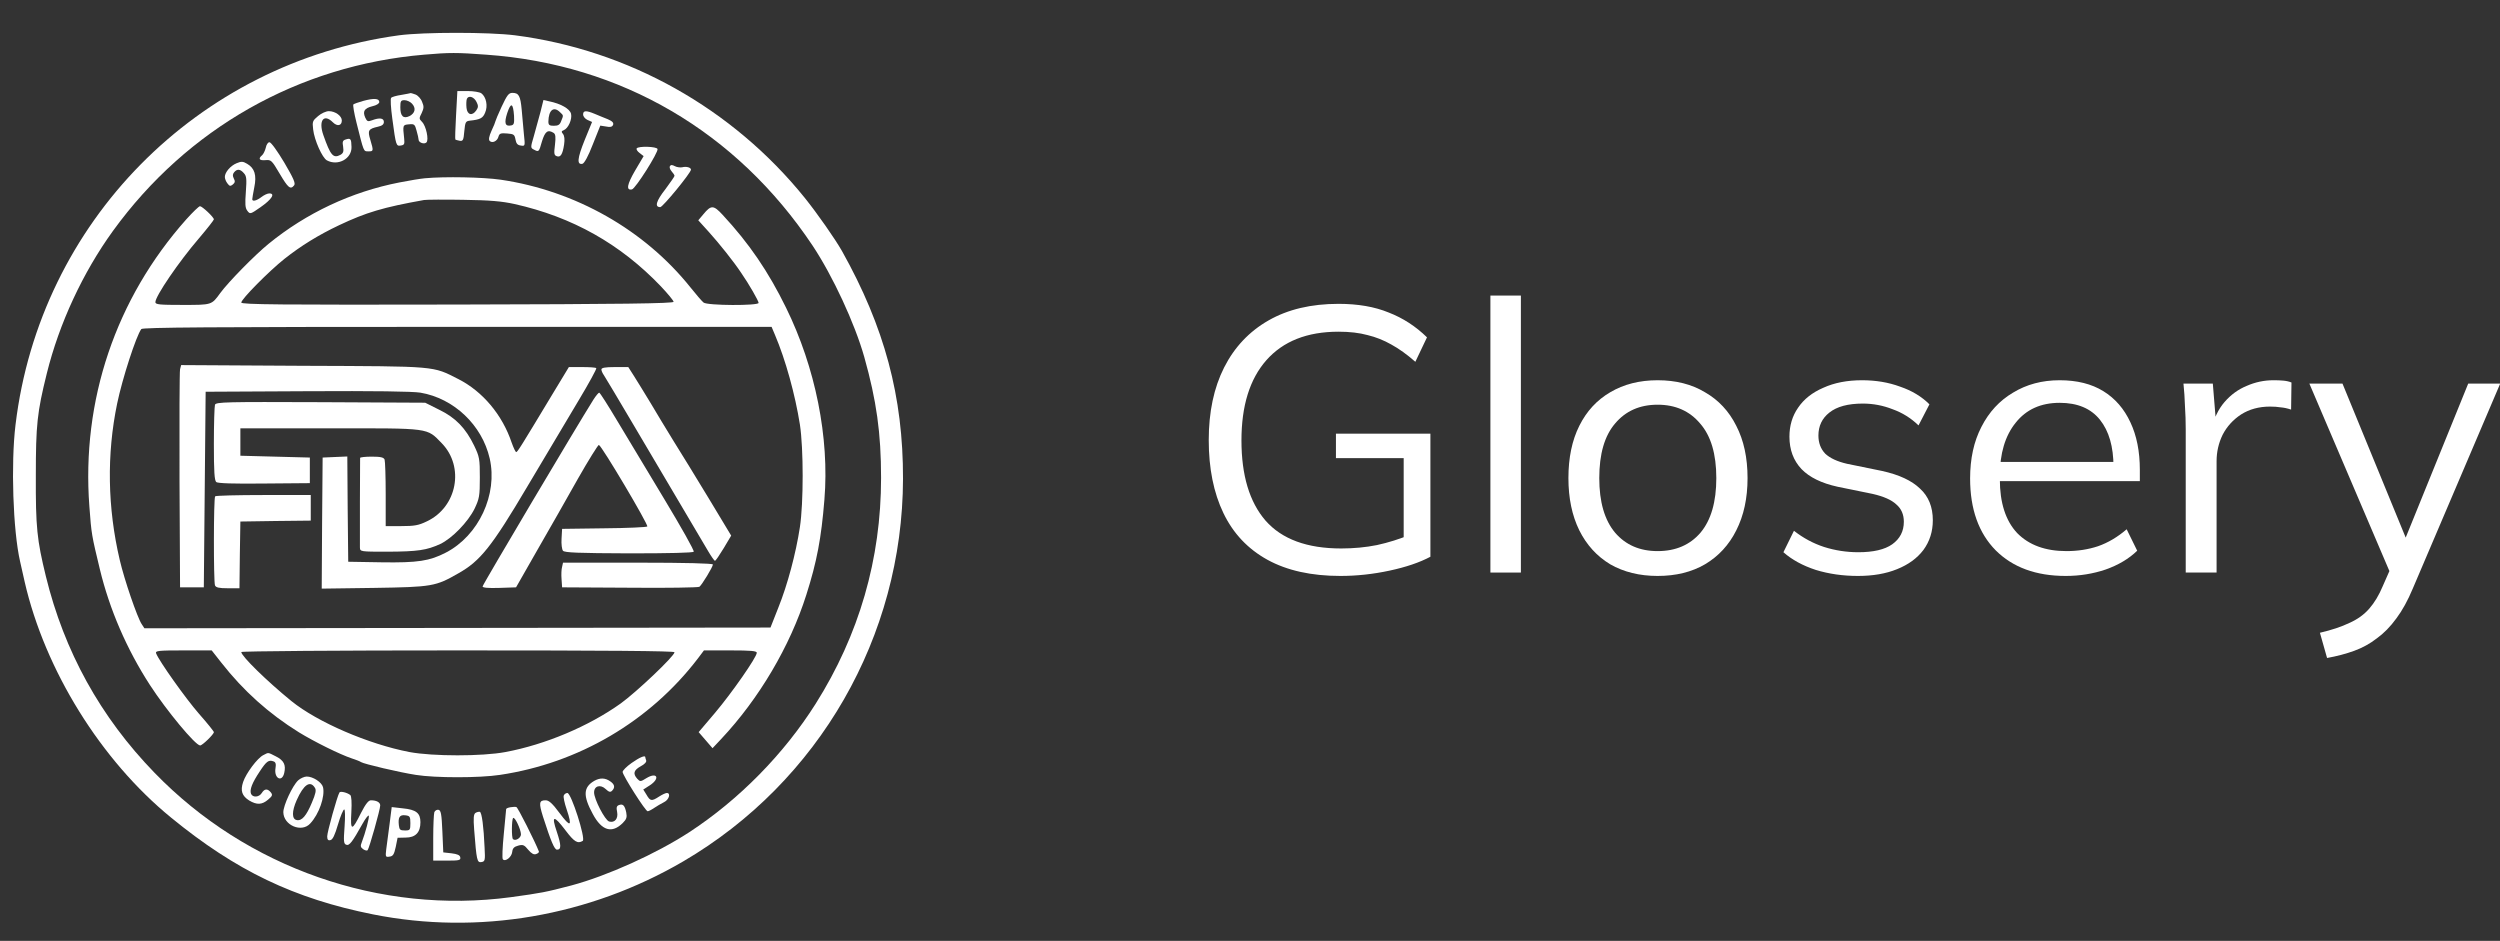 <svg xmlns="http://www.w3.org/2000/svg" width="93" height="35" viewBox="0 0 93 35" fill="none"><rect x="0" y="0" width="93" height="35" fill="#333333" stroke="none"/><path d="M49.864 21.425C48.782 21.425 47.877 21.224 47.148 20.823C46.42 20.421 45.874 19.843 45.511 19.087C45.147 18.331 44.965 17.425 44.965 16.371C44.965 15.325 45.156 14.425 45.538 13.669C45.921 12.913 46.472 12.329 47.191 11.919C47.909 11.508 48.777 11.303 49.794 11.303C50.513 11.303 51.134 11.41 51.657 11.625C52.188 11.83 52.664 12.138 53.084 12.549L52.651 13.459C52.343 13.188 52.044 12.973 51.755 12.815C51.474 12.656 51.181 12.539 50.873 12.465C50.565 12.381 50.205 12.339 49.794 12.339C48.628 12.339 47.732 12.693 47.106 13.403C46.49 14.103 46.182 15.097 46.182 16.385C46.182 17.682 46.481 18.676 47.078 19.367C47.685 20.057 48.623 20.403 49.892 20.403C50.359 20.403 50.803 20.361 51.222 20.277C51.652 20.183 52.067 20.053 52.468 19.885L52.217 20.515V17.043H49.697V16.133H53.211V20.711C52.809 20.925 52.3 21.098 51.684 21.229C51.078 21.359 50.471 21.425 49.864 21.425Z" fill="white"></path><path d="M55.443 21.299V10.995H56.577V21.299H55.443Z" fill="white"></path><path d="M61.663 21.425C60.991 21.425 60.403 21.28 59.899 20.991C59.404 20.692 59.021 20.272 58.751 19.731C58.48 19.18 58.345 18.531 58.345 17.785C58.345 17.029 58.48 16.38 58.751 15.839C59.021 15.297 59.404 14.882 59.899 14.593C60.403 14.294 60.991 14.145 61.663 14.145C62.344 14.145 62.932 14.294 63.427 14.593C63.931 14.882 64.318 15.297 64.589 15.839C64.869 16.38 65.009 17.029 65.009 17.785C65.009 18.531 64.869 19.18 64.589 19.731C64.318 20.272 63.931 20.692 63.427 20.991C62.932 21.28 62.344 21.425 61.663 21.425ZM61.663 20.501C62.335 20.501 62.867 20.272 63.259 19.815C63.651 19.348 63.847 18.671 63.847 17.785C63.847 16.889 63.646 16.212 63.245 15.755C62.853 15.288 62.325 15.055 61.663 15.055C61 15.055 60.473 15.288 60.081 15.755C59.689 16.212 59.493 16.889 59.493 17.785C59.493 18.671 59.689 19.348 60.081 19.815C60.473 20.272 61 20.501 61.663 20.501Z" fill="white"></path><path d="M69.115 21.425C68.555 21.425 68.032 21.35 67.547 21.201C67.061 21.042 66.66 20.823 66.343 20.543L66.735 19.745C67.08 20.015 67.453 20.216 67.855 20.347C68.265 20.477 68.69 20.543 69.129 20.543C69.689 20.543 70.109 20.445 70.389 20.249C70.678 20.043 70.823 19.763 70.823 19.409C70.823 19.138 70.729 18.923 70.543 18.765C70.365 18.597 70.071 18.466 69.661 18.373L68.359 18.107C67.761 17.976 67.313 17.757 67.015 17.449C66.716 17.131 66.567 16.73 66.567 16.245C66.567 15.834 66.674 15.475 66.889 15.167C67.103 14.849 67.416 14.602 67.827 14.425C68.237 14.238 68.718 14.145 69.269 14.145C69.782 14.145 70.253 14.224 70.683 14.383C71.121 14.532 71.485 14.751 71.775 15.041L71.369 15.825C71.089 15.554 70.767 15.353 70.403 15.223C70.048 15.083 69.679 15.013 69.297 15.013C68.746 15.013 68.331 15.125 68.051 15.349C67.78 15.563 67.645 15.848 67.645 16.203C67.645 16.473 67.729 16.697 67.897 16.875C68.074 17.043 68.345 17.169 68.709 17.253L70.011 17.519C70.645 17.659 71.117 17.878 71.425 18.177C71.742 18.466 71.901 18.858 71.901 19.353C71.901 19.773 71.784 20.141 71.551 20.459C71.317 20.767 70.991 21.005 70.571 21.173C70.16 21.341 69.675 21.425 69.115 21.425Z" fill="white"></path><path d="M76.844 21.425C75.743 21.425 74.875 21.107 74.24 20.473C73.605 19.829 73.288 18.937 73.288 17.799C73.288 17.061 73.428 16.422 73.708 15.881C73.988 15.33 74.38 14.905 74.884 14.607C75.388 14.299 75.967 14.145 76.62 14.145C77.264 14.145 77.805 14.28 78.244 14.551C78.683 14.821 79.019 15.209 79.252 15.713C79.485 16.207 79.602 16.795 79.602 17.477V17.897H74.156V17.183H78.86L78.622 17.365C78.622 16.618 78.454 16.035 78.118 15.615C77.782 15.195 77.283 14.985 76.62 14.985C75.92 14.985 75.374 15.232 74.982 15.727C74.59 16.212 74.394 16.87 74.394 17.701V17.827C74.394 18.704 74.609 19.371 75.038 19.829C75.477 20.277 76.088 20.501 76.872 20.501C77.292 20.501 77.684 20.44 78.048 20.319C78.421 20.188 78.776 19.978 79.112 19.689L79.504 20.487C79.196 20.785 78.804 21.019 78.328 21.187C77.861 21.345 77.367 21.425 76.844 21.425Z" fill="white"></path><path d="M81.309 21.299V15.965C81.309 15.685 81.3 15.4 81.281 15.111C81.272 14.821 81.253 14.541 81.225 14.271H82.317L82.457 15.979L82.261 15.993C82.355 15.573 82.518 15.227 82.751 14.957C82.985 14.686 83.26 14.485 83.577 14.355C83.895 14.215 84.226 14.145 84.571 14.145C84.711 14.145 84.833 14.149 84.935 14.159C85.047 14.168 85.15 14.191 85.243 14.229L85.229 15.237C85.089 15.19 84.959 15.162 84.837 15.153C84.725 15.134 84.595 15.125 84.445 15.125C84.035 15.125 83.675 15.223 83.367 15.419C83.069 15.615 82.84 15.867 82.681 16.175C82.532 16.483 82.457 16.809 82.457 17.155V21.299H81.309Z" fill="white"></path><path d="M86.567 24.477L86.301 23.539C86.74 23.436 87.104 23.315 87.393 23.175C87.692 23.044 87.939 22.867 88.135 22.643C88.331 22.419 88.499 22.139 88.639 21.803L89.003 20.977L88.975 21.453L85.909 14.271H87.141L89.675 20.445H89.311L91.817 14.271H93.007L89.759 21.887C89.572 22.335 89.367 22.708 89.143 23.007C88.919 23.315 88.676 23.562 88.415 23.749C88.163 23.945 87.883 24.099 87.575 24.211C87.267 24.323 86.931 24.411 86.567 24.477Z" fill="white"></path><g clip-path="url(#clip0_3644_429)"><path d="M14.845 1.313C7.331 2.34 1.483 8.27 0.578 15.797C0.401 17.246 0.483 19.735 0.748 20.89C0.782 21.047 0.857 21.38 0.918 21.645C1.673 24.93 3.754 28.282 6.358 30.41C8.772 32.389 10.948 33.43 13.872 34.014C17.789 34.797 21.916 34.089 25.419 32.042C30.471 29.084 33.578 23.672 33.592 17.817C33.599 14.75 32.905 12.166 31.321 9.337C31.062 8.882 30.41 7.95 29.941 7.365C27.248 4.026 23.372 1.857 19.156 1.313C18.183 1.191 15.762 1.191 14.845 1.313ZM18.088 2.034C23.107 2.388 27.397 4.897 30.226 9.133C30.981 10.269 31.797 12.03 32.151 13.281C32.606 14.9 32.776 16.11 32.776 17.776C32.776 20.795 31.96 23.617 30.342 26.181C29.165 28.044 27.499 29.744 25.636 30.961C24.412 31.757 22.596 32.58 21.25 32.94C20.285 33.192 20.142 33.219 19.006 33.375C14.151 34.028 9.173 32.287 5.746 28.744C3.733 26.671 2.387 24.223 1.707 21.441C1.374 20.075 1.326 19.619 1.333 17.701C1.333 15.804 1.381 15.342 1.741 13.893C2.203 12.03 3.081 10.14 4.203 8.589C6.963 4.781 11.111 2.428 15.776 2.034C16.715 1.952 16.993 1.952 18.088 2.034Z" fill="white"></path><path d="M16.966 4.278C16.939 4.761 16.925 5.175 16.939 5.189C16.953 5.203 17.027 5.223 17.102 5.237C17.224 5.257 17.245 5.209 17.272 4.883C17.306 4.543 17.32 4.509 17.476 4.489C17.87 4.448 17.966 4.393 18.047 4.189C18.156 3.945 18.088 3.605 17.904 3.469C17.843 3.428 17.619 3.387 17.401 3.387H17.014L16.966 4.278ZM17.728 3.795C17.796 3.931 17.796 3.992 17.721 4.101C17.571 4.325 17.381 4.278 17.354 4.013C17.34 3.883 17.347 3.734 17.367 3.679C17.428 3.537 17.633 3.598 17.728 3.795Z" fill="white"></path><path d="M14.933 3.53C14.749 3.557 14.579 3.605 14.552 3.639C14.518 3.666 14.539 4.013 14.593 4.407C14.729 5.427 14.736 5.441 14.912 5.413C15.042 5.393 15.055 5.359 15.035 5.155C14.98 4.652 14.98 4.645 15.212 4.625C15.409 4.604 15.436 4.625 15.497 4.863C15.538 5.005 15.572 5.155 15.572 5.196C15.572 5.305 15.783 5.38 15.864 5.298C15.96 5.203 15.851 4.686 15.701 4.536C15.586 4.421 15.586 4.4 15.688 4.203C15.769 4.026 15.776 3.958 15.701 3.788C15.661 3.673 15.545 3.55 15.457 3.516C15.368 3.482 15.287 3.462 15.28 3.462C15.273 3.469 15.117 3.496 14.933 3.53ZM15.327 3.856C15.484 4.026 15.443 4.21 15.232 4.319C15.008 4.428 14.892 4.325 14.892 3.992C14.892 3.761 14.912 3.727 15.049 3.727C15.137 3.727 15.266 3.788 15.327 3.856Z" fill="white"></path><path d="M18.659 3.972C18.53 4.251 18.428 4.496 18.428 4.516C18.428 4.537 18.367 4.693 18.285 4.863C18.19 5.074 18.17 5.196 18.217 5.244C18.312 5.339 18.503 5.251 18.544 5.081C18.578 4.965 18.625 4.945 18.863 4.965C19.115 4.985 19.142 5.006 19.176 5.189C19.203 5.339 19.251 5.4 19.373 5.414C19.537 5.441 19.537 5.434 19.489 4.992C19.468 4.747 19.428 4.339 19.407 4.081C19.36 3.564 19.299 3.455 19.061 3.455C18.924 3.455 18.863 3.537 18.659 3.972ZM19.122 4.305C19.135 4.591 19.122 4.645 19.013 4.666C18.788 4.713 18.748 4.577 18.87 4.203C19.006 3.795 19.088 3.829 19.122 4.305Z" fill="white"></path><path d="M13.512 3.754C13.335 3.802 13.172 3.863 13.145 3.884C13.124 3.911 13.172 4.21 13.26 4.557C13.539 5.665 13.518 5.631 13.702 5.631C13.899 5.631 13.899 5.618 13.777 5.203C13.668 4.849 13.702 4.795 14.062 4.713C14.212 4.679 14.28 4.632 14.28 4.536C14.28 4.394 14.124 4.366 13.838 4.475C13.688 4.53 13.655 4.523 13.586 4.373C13.485 4.142 13.553 4.026 13.852 3.952C14.008 3.918 14.11 3.85 14.11 3.795C14.11 3.659 13.906 3.646 13.512 3.754Z" fill="white"></path><path d="M20.101 4.183C20.033 4.435 19.924 4.836 19.856 5.074C19.734 5.482 19.734 5.502 19.856 5.563C20.047 5.665 20.047 5.659 20.162 5.257C20.278 4.883 20.38 4.809 20.597 4.945C20.665 4.992 20.679 5.094 20.645 5.387C20.604 5.706 20.611 5.774 20.706 5.808C20.849 5.869 20.93 5.747 20.985 5.373C21.012 5.189 20.998 5.053 20.944 4.985C20.876 4.904 20.883 4.877 20.971 4.843C21.141 4.775 21.291 4.435 21.243 4.231C21.196 4.047 20.863 3.857 20.427 3.768L20.216 3.721L20.101 4.183ZM20.835 4.176C20.965 4.299 20.965 4.285 20.876 4.503C20.828 4.639 20.767 4.679 20.604 4.679C20.441 4.679 20.4 4.652 20.4 4.523C20.407 4.095 20.597 3.938 20.835 4.176Z" fill="white"></path><path d="M11.832 4.319C11.628 4.489 11.614 4.523 11.649 4.815C11.696 5.223 11.989 5.869 12.159 5.965C12.573 6.189 13.09 5.903 13.076 5.468C13.07 5.162 13.043 5.128 12.859 5.189C12.75 5.223 12.73 5.271 12.764 5.455C12.791 5.638 12.771 5.699 12.662 5.761C12.396 5.903 12.294 5.781 12.029 5.026C11.839 4.489 12.043 4.21 12.383 4.55C12.546 4.713 12.716 4.679 12.716 4.482C12.716 4.312 12.471 4.135 12.233 4.135C12.131 4.135 11.948 4.217 11.832 4.319Z" fill="white"></path><path d="M21.692 4.258C21.692 4.333 21.767 4.421 21.855 4.462L22.025 4.537L21.747 5.217C21.474 5.897 21.454 6.135 21.665 6.094C21.733 6.08 21.883 5.815 22.052 5.373L22.331 4.673L22.549 4.707C22.705 4.741 22.773 4.72 22.807 4.645C22.834 4.564 22.78 4.509 22.61 4.435C22.481 4.387 22.263 4.292 22.127 4.237C21.801 4.101 21.692 4.108 21.692 4.258Z" fill="white"></path><path d="M9.887 5.495C9.86 5.604 9.799 5.733 9.751 5.774C9.595 5.903 9.643 5.978 9.874 5.958C10.085 5.937 10.112 5.965 10.404 6.461C10.717 6.991 10.805 7.066 10.941 6.896C11.002 6.821 10.921 6.638 10.574 6.046C10.322 5.625 10.085 5.291 10.023 5.291C9.969 5.291 9.908 5.38 9.887 5.495Z" fill="white"></path><path d="M23.684 5.522C23.664 5.556 23.712 5.631 23.793 5.692L23.943 5.808L23.63 6.338C23.324 6.862 23.283 7.093 23.508 7.046C23.637 7.025 24.5 5.658 24.46 5.543C24.433 5.448 23.739 5.427 23.684 5.522Z" fill="white"></path><path d="M8.799 6.073C8.568 6.169 8.364 6.413 8.364 6.583C8.364 6.645 8.405 6.753 8.459 6.821C8.541 6.93 8.568 6.937 8.663 6.862C8.745 6.794 8.752 6.74 8.697 6.638C8.65 6.543 8.65 6.481 8.711 6.407C8.82 6.277 8.935 6.284 9.071 6.441C9.173 6.549 9.18 6.658 9.146 7.134C9.112 7.59 9.119 7.733 9.201 7.841C9.303 7.977 9.316 7.971 9.704 7.699C10.112 7.413 10.248 7.195 10.017 7.195C9.949 7.195 9.819 7.257 9.724 7.331C9.547 7.467 9.384 7.508 9.384 7.413C9.384 7.379 9.418 7.182 9.459 6.971C9.554 6.515 9.473 6.257 9.194 6.094C9.037 5.999 8.976 5.999 8.799 6.073Z" fill="white"></path><path d="M24.922 6.182C24.895 6.216 24.922 6.304 24.983 6.372C25.044 6.44 25.092 6.515 25.092 6.542C25.092 6.569 24.936 6.787 24.752 7.039C24.405 7.481 24.344 7.705 24.562 7.705C24.657 7.705 25.704 6.427 25.704 6.311C25.704 6.229 25.527 6.182 25.378 6.223C25.303 6.236 25.18 6.223 25.106 6.182C25.004 6.127 24.949 6.127 24.922 6.182Z" fill="white"></path><path d="M15.81 6.631C15.661 6.644 15.232 6.712 14.858 6.787C13.076 7.134 11.397 7.923 9.989 9.072C9.479 9.487 8.493 10.493 8.194 10.901C7.868 11.35 7.888 11.343 6.787 11.343C5.943 11.343 5.78 11.329 5.78 11.241C5.78 11.017 6.651 9.738 7.405 8.861C7.705 8.508 7.956 8.188 7.956 8.161C7.956 8.079 7.521 7.671 7.439 7.671C7.399 7.671 7.167 7.896 6.929 8.161C4.305 11.112 3.026 14.893 3.325 18.843C3.4 19.877 3.414 19.925 3.713 21.169C4.073 22.665 4.713 24.148 5.576 25.48C6.188 26.425 7.269 27.731 7.446 27.731C7.528 27.731 7.956 27.316 7.956 27.235C7.956 27.207 7.711 26.901 7.405 26.555C6.916 25.997 5.916 24.59 5.807 24.304C5.773 24.209 5.882 24.195 6.821 24.195H7.875L8.228 24.644C9.058 25.705 10.003 26.548 11.118 27.241C11.696 27.595 12.641 28.064 13.09 28.214C13.24 28.262 13.396 28.323 13.43 28.35C13.532 28.418 14.851 28.731 15.47 28.826C16.191 28.942 17.837 28.942 18.598 28.826C21.522 28.391 24.174 26.834 25.962 24.494L26.187 24.195H27.166C27.941 24.195 28.152 24.215 28.152 24.284C28.152 24.447 27.227 25.773 26.602 26.514L25.99 27.235L26.248 27.534L26.506 27.833L26.826 27.493C28.234 25.997 29.39 24.039 29.995 22.128C30.389 20.89 30.552 20.02 30.668 18.585C30.858 16.287 30.335 13.669 29.24 11.445C28.581 10.099 27.866 9.052 26.881 7.991C26.541 7.623 26.452 7.623 26.166 7.97L25.976 8.195L26.37 8.63C26.751 9.052 27.295 9.732 27.574 10.153C27.866 10.575 28.22 11.194 28.22 11.268C28.22 11.377 26.309 11.37 26.173 11.255C26.119 11.214 25.895 10.956 25.684 10.69C23.97 8.548 21.4 7.093 18.625 6.685C17.966 6.59 16.551 6.563 15.81 6.631ZM19.142 7.59C21.291 8.072 23.073 9.072 24.582 10.649C24.84 10.921 25.058 11.187 25.058 11.227C25.058 11.289 23.161 11.316 17.02 11.329C10.411 11.343 8.976 11.329 8.976 11.255C8.976 11.126 10.01 10.085 10.581 9.63C11.193 9.147 11.839 8.745 12.614 8.378C13.62 7.902 14.253 7.712 15.776 7.44C15.871 7.426 16.531 7.42 17.238 7.433C18.224 7.447 18.673 7.487 19.142 7.59ZM28.832 12.465C29.22 13.376 29.58 14.675 29.757 15.797C29.893 16.695 29.893 18.701 29.757 19.605C29.607 20.591 29.294 21.761 28.954 22.604L28.662 23.345L17.014 23.359L5.372 23.372L5.27 23.216C5.107 22.971 4.624 21.564 4.454 20.829C3.999 18.891 3.965 16.905 4.359 15.008C4.549 14.09 5.066 12.492 5.257 12.241C5.304 12.18 7.739 12.159 17.014 12.159H28.703L28.832 12.465ZM25.092 24.263C25.092 24.406 23.684 25.739 23.093 26.167C21.903 27.017 20.291 27.697 18.802 27.976C17.939 28.139 16.102 28.139 15.232 27.976C13.709 27.683 11.812 26.867 10.839 26.079C9.928 25.337 8.976 24.406 8.976 24.256C8.976 24.222 12.601 24.195 17.034 24.195C22.556 24.195 25.092 24.215 25.092 24.263Z" fill="white"></path><path d="M6.698 13.737C6.678 13.825 6.671 15.682 6.678 17.871L6.698 21.849H7.14H7.582L7.616 18.211L7.65 14.573L11.424 14.553C13.947 14.539 15.348 14.56 15.64 14.607C16.884 14.818 17.932 15.811 18.217 17.055C18.523 18.388 17.809 19.925 16.585 20.557C15.98 20.87 15.545 20.938 14.198 20.918L12.954 20.897L12.934 18.939L12.92 16.981L12.458 17.001L12.002 17.021L11.982 19.463L11.968 21.897L13.92 21.87C16.082 21.836 16.204 21.815 17.055 21.326C17.864 20.87 18.292 20.34 19.611 18.109C20.278 16.987 21.141 15.546 21.522 14.9C21.91 14.254 22.202 13.717 22.182 13.696C22.161 13.669 21.923 13.655 21.651 13.655H21.162L20.536 14.689C19.373 16.62 19.251 16.817 19.203 16.817C19.176 16.817 19.101 16.654 19.033 16.464C18.686 15.43 17.952 14.56 17.055 14.104C16.075 13.608 16.313 13.628 11.274 13.608L6.739 13.581L6.698 13.737Z" fill="white"></path><path d="M22.372 13.744C22.372 13.791 22.413 13.886 22.467 13.961C22.515 14.036 23.011 14.859 23.562 15.797C25.044 18.306 26.105 20.102 26.343 20.503C26.459 20.7 26.575 20.863 26.595 20.863C26.622 20.863 26.765 20.652 26.921 20.394L27.2 19.925L26.364 18.538C25.901 17.776 25.317 16.817 25.058 16.409C24.806 15.995 24.412 15.355 24.195 14.981C23.97 14.607 23.691 14.159 23.576 13.975L23.372 13.655H22.869C22.508 13.655 22.372 13.682 22.372 13.744Z" fill="white"></path><path d="M22.08 14.859C21.434 15.886 17.952 21.754 17.952 21.816C17.952 21.863 18.149 21.884 18.578 21.87L19.197 21.849L19.992 20.456C20.434 19.687 21.114 18.497 21.502 17.803C21.896 17.11 22.25 16.546 22.277 16.552C22.372 16.559 24.133 19.531 24.079 19.585C24.058 19.612 23.331 19.646 22.474 19.653L20.91 19.674L20.89 20.034C20.876 20.238 20.903 20.442 20.944 20.489C21.005 20.558 21.509 20.578 23.392 20.585C24.909 20.585 25.779 20.564 25.806 20.523C25.833 20.483 25.337 19.605 24.711 18.565C24.093 17.532 23.297 16.212 22.957 15.648C22.617 15.077 22.318 14.607 22.291 14.607C22.263 14.607 22.168 14.723 22.08 14.859Z" fill="white"></path><path d="M7.997 15.056C7.977 15.111 7.956 15.77 7.956 16.511C7.956 17.545 7.977 17.871 8.045 17.933C8.106 17.98 8.677 18.001 9.833 17.987L11.526 17.973V17.497V17.021L10.234 16.987L8.942 16.953V16.443V15.933H12.274C16.048 15.933 15.864 15.906 16.436 16.491C17.286 17.368 17.007 18.864 15.878 19.395C15.572 19.544 15.416 19.571 14.933 19.571H14.348V18.388C14.348 17.735 14.328 17.157 14.307 17.096C14.273 17.015 14.165 16.987 13.831 16.987C13.593 16.987 13.396 17.008 13.396 17.035C13.396 17.069 13.396 17.79 13.389 18.653C13.389 19.51 13.389 20.285 13.389 20.367C13.396 20.523 13.403 20.523 14.437 20.523C15.538 20.517 15.871 20.469 16.375 20.238C16.81 20.034 17.408 19.422 17.653 18.925C17.83 18.551 17.85 18.456 17.85 17.769C17.85 17.069 17.837 16.994 17.639 16.579C17.326 15.933 16.953 15.539 16.334 15.24L15.817 14.981L11.927 14.961C8.405 14.947 8.038 14.954 7.997 15.056Z" fill="white"></path><path d="M8.004 18.463C7.943 18.517 7.943 21.632 7.997 21.774C8.031 21.856 8.14 21.883 8.473 21.883H8.908L8.922 20.639L8.942 19.401L10.255 19.381L11.56 19.367V18.891V18.415H9.806C8.84 18.415 8.024 18.436 8.004 18.463Z" fill="white"></path><path d="M20.91 21.088C20.883 21.176 20.876 21.38 20.89 21.55L20.91 21.849L23.426 21.863C24.813 21.877 25.976 21.856 26.017 21.829C26.105 21.768 26.52 21.088 26.52 20.999C26.52 20.959 25.52 20.931 23.732 20.931H20.944L20.91 21.088Z" fill="white"></path><path d="M9.792 28.092C9.575 28.201 9.153 28.765 9.044 29.091C8.935 29.418 9.003 29.608 9.269 29.778C9.554 29.948 9.745 29.942 9.976 29.744C10.139 29.608 10.146 29.567 10.071 29.472C9.949 29.329 9.84 29.336 9.738 29.5C9.636 29.663 9.398 29.676 9.337 29.527C9.282 29.377 9.377 29.125 9.663 28.697C9.908 28.323 9.996 28.255 10.173 28.323C10.255 28.35 10.275 28.418 10.248 28.581C10.187 28.956 10.492 29.119 10.574 28.752C10.642 28.452 10.56 28.289 10.268 28.14C9.955 27.983 10.003 27.983 9.792 28.092Z" fill="white"></path><path d="M23.494 28.384C23.311 28.513 23.161 28.663 23.161 28.717C23.174 28.86 24.011 30.179 24.093 30.179C24.127 30.179 24.235 30.125 24.331 30.057C24.433 29.989 24.596 29.894 24.704 29.839C24.888 29.751 24.963 29.499 24.806 29.499C24.759 29.499 24.63 29.56 24.514 29.635C24.242 29.812 24.188 29.805 24.052 29.567L23.929 29.37L24.174 29.214C24.569 28.955 24.446 28.704 24.045 28.948C23.827 29.084 23.814 29.084 23.705 28.969C23.535 28.778 23.576 28.649 23.834 28.506C23.977 28.432 24.058 28.343 24.038 28.289C24.018 28.234 24.004 28.18 24.004 28.166C24.004 28.085 23.793 28.173 23.494 28.384Z" fill="white"></path><path d="M11.091 29.03C10.88 29.227 10.54 29.962 10.54 30.213C10.547 30.703 11.22 30.988 11.54 30.635C11.873 30.281 12.097 29.622 12.016 29.282C11.968 29.098 11.642 28.887 11.411 28.887C11.322 28.887 11.172 28.955 11.091 29.03ZM11.716 29.309C11.771 29.39 11.744 29.526 11.601 29.86C11.397 30.349 11.227 30.547 11.037 30.506C10.853 30.472 10.853 30.179 11.037 29.765C11.295 29.186 11.54 29.017 11.716 29.309Z" fill="white"></path><path d="M22.114 29.044C21.699 29.282 21.678 29.594 22.052 30.281C22.386 30.907 22.767 31.015 23.168 30.614C23.304 30.478 23.331 30.404 23.297 30.227C23.242 29.962 23.174 29.893 23.025 29.948C22.936 29.982 22.923 30.043 22.957 30.206C23.005 30.458 22.862 30.621 22.658 30.56C22.501 30.506 22.1 29.73 22.1 29.479C22.1 29.234 22.338 29.166 22.535 29.356C22.651 29.465 22.705 29.479 22.767 29.418C22.889 29.295 22.869 29.18 22.698 29.064C22.515 28.935 22.325 28.928 22.114 29.044Z" fill="white"></path><path d="M12.628 29.479C12.546 29.608 12.172 30.954 12.172 31.111C12.172 31.233 12.206 31.274 12.288 31.253C12.376 31.24 12.458 31.063 12.573 30.669C12.662 30.363 12.771 30.111 12.805 30.111C12.838 30.111 12.845 30.369 12.818 30.75C12.777 31.294 12.784 31.39 12.879 31.424C12.995 31.471 13.104 31.328 13.491 30.635C13.593 30.451 13.695 30.322 13.716 30.342C13.757 30.376 13.586 31.002 13.457 31.335C13.403 31.464 13.41 31.519 13.505 31.587C13.573 31.634 13.648 31.655 13.675 31.628C13.736 31.559 14.144 30.111 14.144 29.962C14.144 29.846 14.008 29.771 13.797 29.771C13.709 29.771 13.6 29.907 13.43 30.24C13.09 30.927 13.029 30.927 13.07 30.22C13.09 29.846 13.076 29.608 13.029 29.574C12.906 29.479 12.662 29.424 12.628 29.479Z" fill="white"></path><path d="M20.971 29.595C20.951 29.642 20.998 29.873 21.08 30.111C21.298 30.757 21.223 30.791 20.822 30.254C20.55 29.887 20.421 29.771 20.298 29.771C20.053 29.771 20.04 29.867 20.196 30.37C20.495 31.301 20.625 31.607 20.72 31.607C20.883 31.607 20.883 31.451 20.713 30.941C20.502 30.322 20.597 30.309 21.039 30.893C21.359 31.315 21.488 31.397 21.678 31.281C21.794 31.199 21.25 29.499 21.107 29.499C21.053 29.499 20.992 29.54 20.971 29.595Z" fill="white"></path><path d="M18.992 30.029C18.904 30.043 18.836 30.07 18.829 30.097C18.829 30.125 18.788 30.539 18.741 31.029C18.693 31.519 18.673 31.94 18.707 31.967C18.795 32.069 19.033 31.886 19.054 31.695C19.067 31.559 19.122 31.498 19.278 31.457C19.455 31.41 19.503 31.43 19.652 31.614C19.774 31.757 19.863 31.804 19.945 31.77C20.012 31.75 20.06 31.702 20.047 31.675C19.91 31.321 19.265 30.036 19.21 30.023C19.176 30.009 19.074 30.016 18.992 30.029ZM19.38 31.036C19.38 31.179 19.163 31.301 19.081 31.213C19.026 31.158 19.033 30.485 19.088 30.431C19.149 30.369 19.373 30.845 19.38 31.036Z" fill="white"></path><path d="M14.491 30.662C14.443 31.016 14.389 31.437 14.368 31.594C14.335 31.872 14.341 31.893 14.491 31.866C14.62 31.852 14.661 31.784 14.722 31.505L14.79 31.165L15.089 31.158C15.457 31.158 15.64 30.968 15.64 30.587C15.64 30.247 15.484 30.118 14.98 30.07L14.572 30.023L14.491 30.662ZM15.266 30.621C15.266 30.88 15.252 30.893 15.062 30.893C14.885 30.893 14.858 30.866 14.838 30.703C14.804 30.404 14.865 30.302 15.076 30.329C15.246 30.349 15.266 30.376 15.266 30.621Z" fill="white"></path><path d="M16.157 30.213C16.137 30.274 16.116 30.709 16.116 31.172V32.015H16.633C17.082 32.015 17.143 32.002 17.122 31.893C17.109 31.811 17.014 31.77 16.796 31.743L16.49 31.709L16.456 30.927C16.429 30.281 16.402 30.145 16.313 30.125C16.252 30.111 16.184 30.152 16.157 30.213Z" fill="white"></path><path d="M17.687 30.241C17.619 30.288 17.605 30.424 17.639 30.866C17.728 32.015 17.748 32.09 17.904 32.07C18.041 32.049 18.054 32.015 18.027 31.539C17.993 30.75 17.925 30.227 17.85 30.2C17.816 30.193 17.741 30.206 17.687 30.241Z" fill="white"></path></g><defs><clipPath id="clip0_3644_429"><rect width="34" height="34" fill="white" transform="translate(0 0.735)"></rect></clipPath></defs></svg>